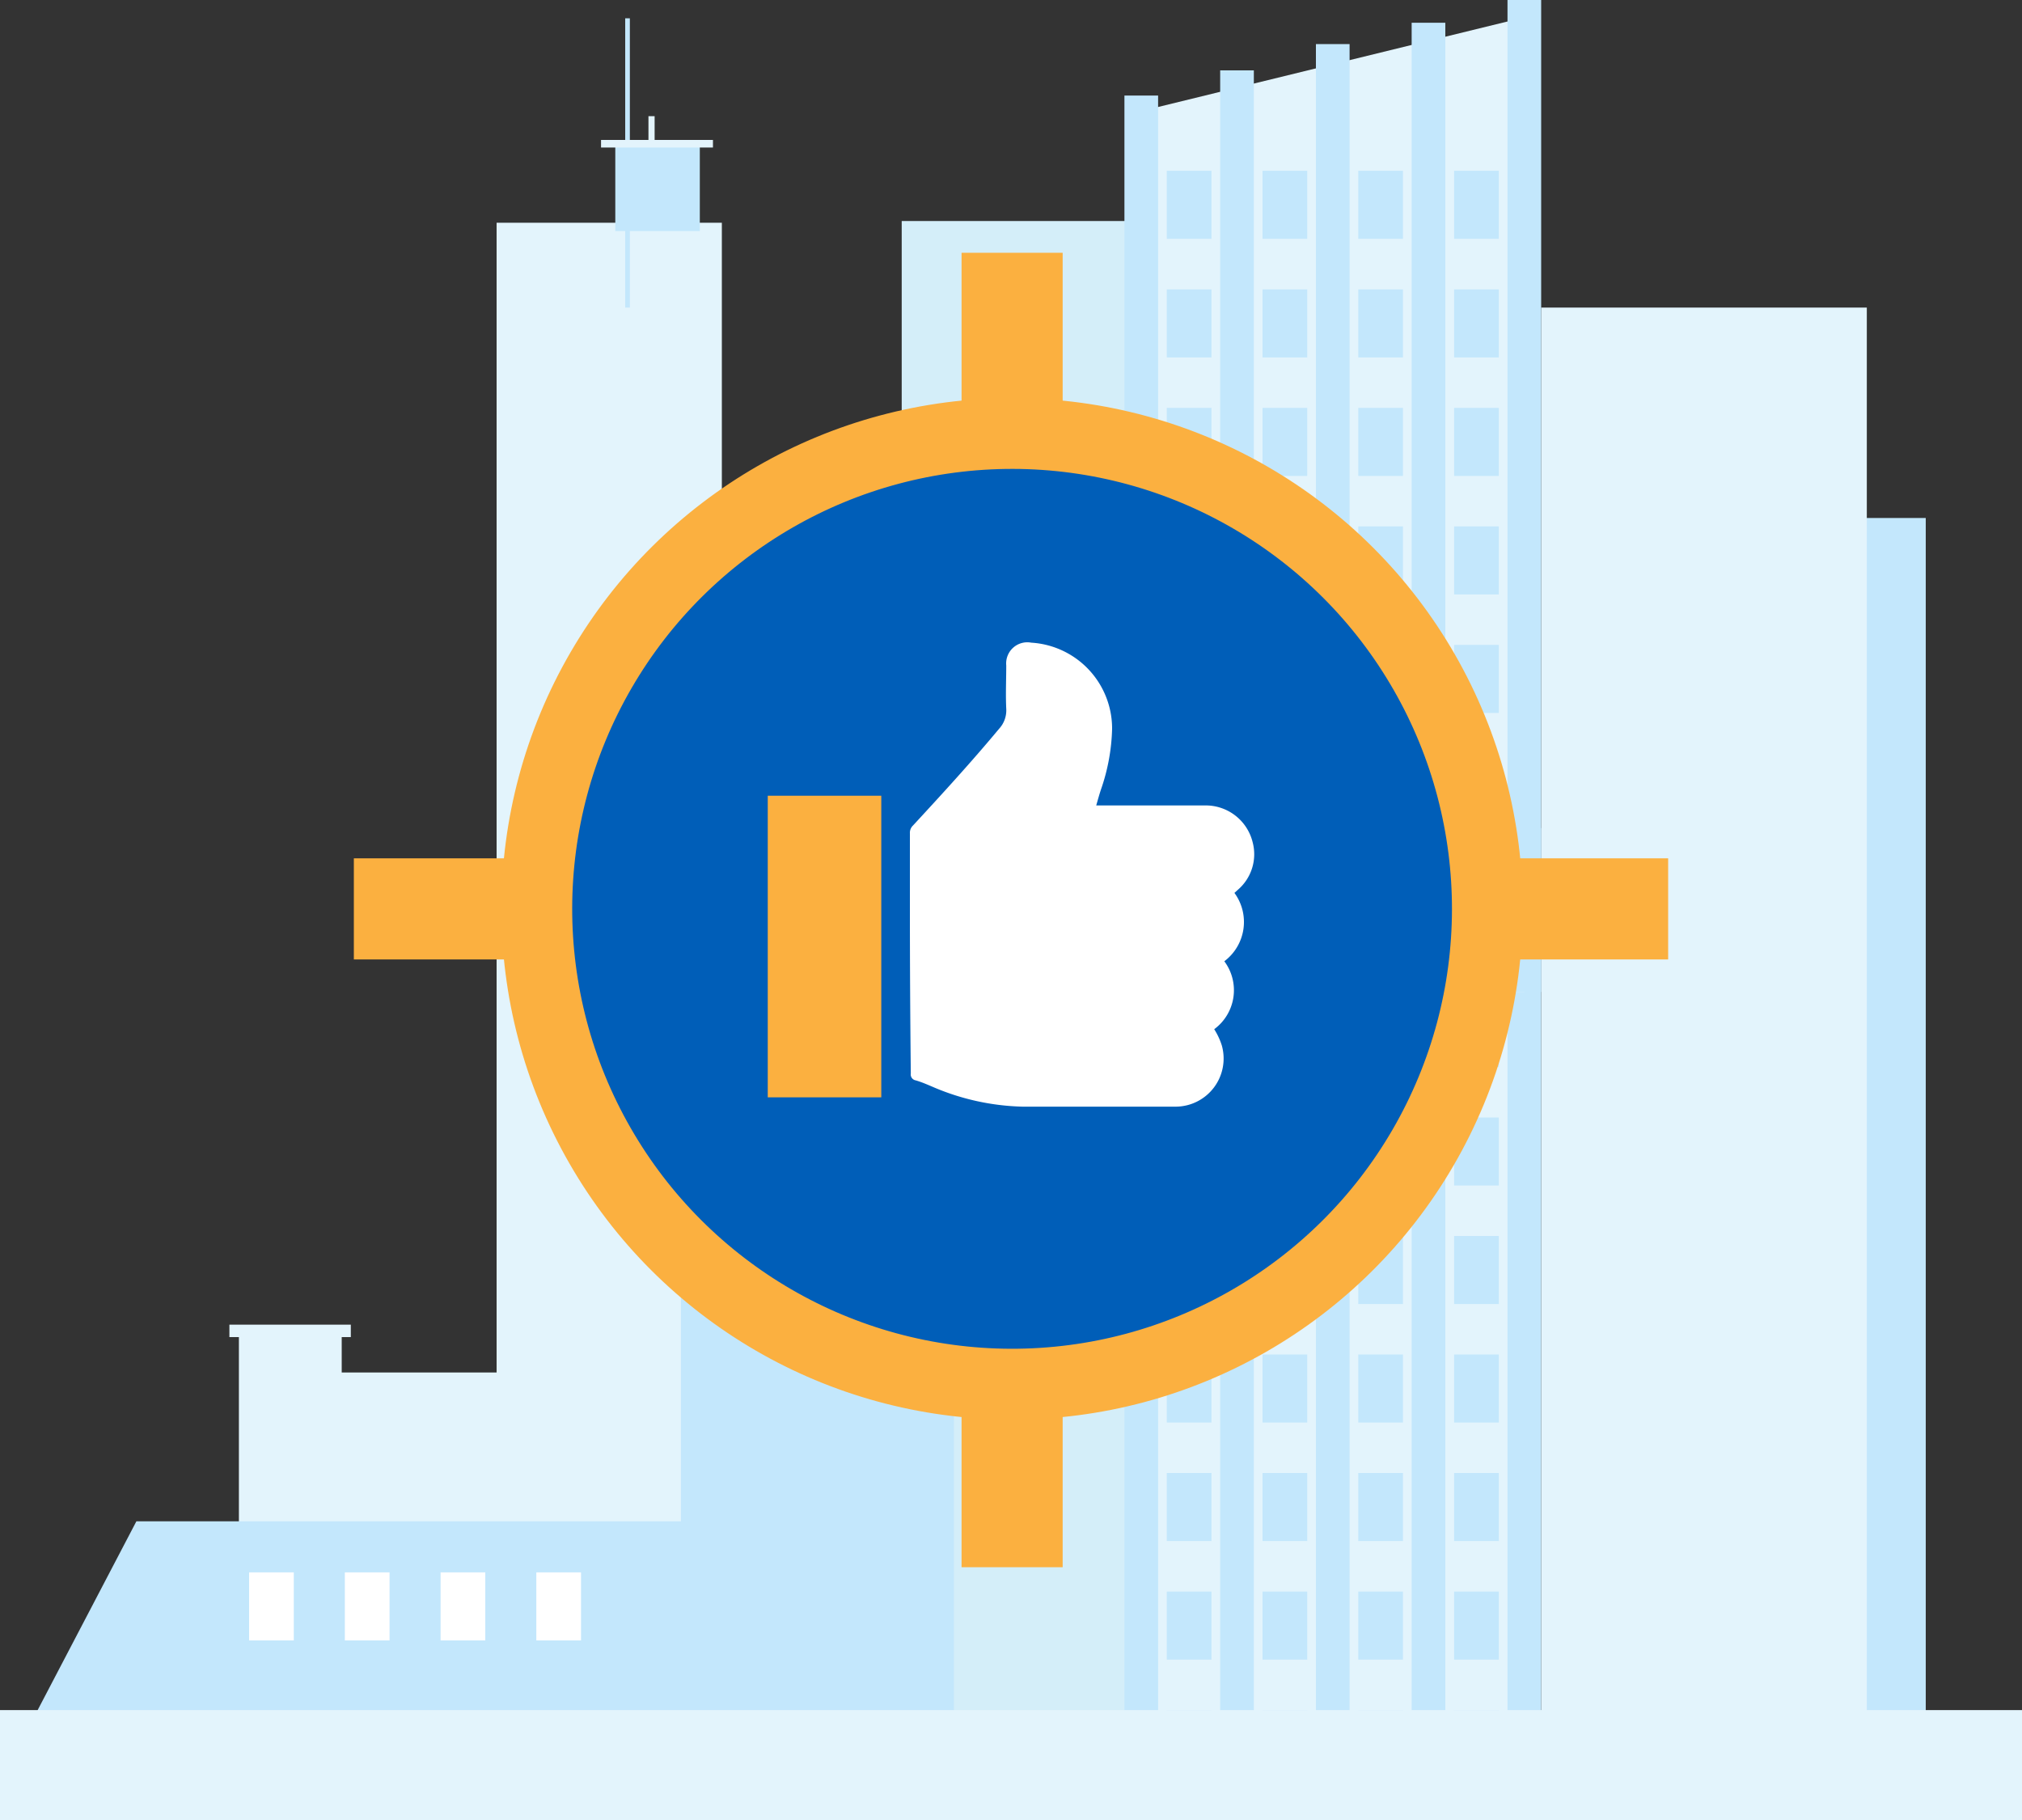 <svg id="design" xmlns="http://www.w3.org/2000/svg" viewBox="0 0 200 180"><rect x="0" y="0" width="200" height="180" fill="#333333" stroke="none"/><defs><style>.cls-1{fill:#c3e7fc;}.cls-2{fill:#e3f4fc;}.cls-3{fill:#d4eef9;}.cls-4{fill:#fff;}.cls-5{fill:none;stroke-width:10px;}.cls-5,.cls-6{stroke:#fbb040;stroke-miterlimit:10;}.cls-6{fill:#005eb8;stroke-width:7px;}.cls-7{fill:#fbb040;}</style></defs><rect class="cls-1" x="163.48" y="51.23" width="27" height="128.77"/><rect class="cls-2" x="152.44" y="30.42" width="32.21" height="149.58"/><rect class="cls-3" x="89.19" y="21.86" width="31.5" height="158.14"/><polygon class="cls-2" points="150.77 180 112.88 180 112.88 92.89 150.77 83.62 150.77 180"/><rect class="cls-1" x="111.22" y="91.36" width="3.33" height="88.64"/><rect class="cls-1" x="120.69" y="88.86" width="3.33" height="91.14"/><rect class="cls-1" x="130.16" y="86.27" width="3.33" height="93.73"/><rect class="cls-1" x="139.63" y="84.15" width="3.33" height="95.85"/><rect class="cls-1" x="149.11" y="81.9" width="3.33" height="98.1"/><rect class="cls-1" x="115.41" y="98.8" width="4.42" height="6.73"/><rect class="cls-1" x="124.88" y="98.8" width="4.42" height="6.73"/><rect class="cls-1" x="134.35" y="98.8" width="4.42" height="6.73"/><rect class="cls-1" x="143.83" y="98.8" width="4.42" height="6.73"/><rect class="cls-1" x="115.41" y="110.52" width="4.42" height="6.73"/><rect class="cls-1" x="124.88" y="110.52" width="4.42" height="6.73"/><rect class="cls-1" x="134.35" y="110.52" width="4.42" height="6.73"/><rect class="cls-1" x="143.83" y="110.52" width="4.42" height="6.73"/><rect class="cls-1" x="115.41" y="122.24" width="4.42" height="6.73"/><rect class="cls-1" x="124.88" y="122.24" width="4.42" height="6.73"/><rect class="cls-1" x="134.35" y="122.24" width="4.42" height="6.73"/><rect class="cls-1" x="143.83" y="122.24" width="4.42" height="6.73"/><rect class="cls-1" x="115.41" y="133.96" width="4.42" height="6.73"/><rect class="cls-1" x="124.88" y="133.96" width="4.42" height="6.73"/><rect class="cls-1" x="134.35" y="133.96" width="4.42" height="6.73"/><rect class="cls-1" x="143.83" y="133.96" width="4.42" height="6.73"/><rect class="cls-1" x="115.41" y="145.68" width="4.42" height="6.73"/><rect class="cls-1" x="124.88" y="145.68" width="4.42" height="6.73"/><rect class="cls-1" x="134.35" y="145.68" width="4.42" height="6.73"/><rect class="cls-1" x="143.83" y="145.68" width="4.42" height="6.73"/><rect class="cls-1" x="115.41" y="157.41" width="4.42" height="6.73"/><rect class="cls-1" x="124.88" y="157.41" width="4.42" height="6.73"/><rect class="cls-1" x="134.35" y="157.41" width="4.42" height="6.73"/><rect class="cls-1" x="143.83" y="157.41" width="4.42" height="6.73"/><rect class="cls-1" x="115.41" y="169.13" width="4.42" height="6.73"/><rect class="cls-1" x="124.88" y="169.13" width="4.42" height="6.73"/><rect class="cls-1" x="134.35" y="169.13" width="4.42" height="6.73"/><rect class="cls-1" x="143.83" y="169.13" width="4.42" height="6.73"/><polygon class="cls-2" points="150.77 98.1 112.88 98.1 112.88 10.99 150.77 1.72 150.77 98.1"/><rect class="cls-1" x="111.22" y="9.45" width="3.33" height="88.64"/><rect class="cls-1" x="120.69" y="6.96" width="3.33" height="91.14"/><rect class="cls-1" x="130.16" y="4.36" width="3.33" height="93.73"/><rect class="cls-1" x="139.63" y="2.25" width="3.33" height="95.85"/><rect class="cls-1" x="149.11" width="3.33" height="98.1"/><rect class="cls-1" x="115.41" y="16.89" width="4.42" height="6.73"/><rect class="cls-1" x="124.88" y="16.89" width="4.42" height="6.73"/><rect class="cls-1" x="134.35" y="16.89" width="4.42" height="6.73"/><rect class="cls-1" x="143.83" y="16.89" width="4.42" height="6.73"/><rect class="cls-1" x="115.41" y="28.62" width="4.42" height="6.73"/><rect class="cls-1" x="124.88" y="28.62" width="4.42" height="6.73"/><rect class="cls-1" x="134.35" y="28.62" width="4.42" height="6.73"/><rect class="cls-1" x="143.83" y="28.62" width="4.42" height="6.73"/><rect class="cls-1" x="115.41" y="40.34" width="4.42" height="6.73"/><rect class="cls-1" x="124.88" y="40.34" width="4.42" height="6.73"/><rect class="cls-1" x="134.35" y="40.34" width="4.42" height="6.73"/><rect class="cls-1" x="143.83" y="40.34" width="4.42" height="6.73"/><rect class="cls-1" x="115.41" y="52.06" width="4.42" height="6.73"/><rect class="cls-1" x="124.88" y="52.06" width="4.42" height="6.73"/><rect class="cls-1" x="134.35" y="52.06" width="4.42" height="6.73"/><rect class="cls-1" x="143.83" y="52.06" width="4.42" height="6.73"/><rect class="cls-1" x="115.41" y="63.78" width="4.42" height="6.73"/><rect class="cls-1" x="124.88" y="63.78" width="4.42" height="6.73"/><rect class="cls-1" x="134.35" y="63.78" width="4.42" height="6.73"/><rect class="cls-1" x="143.83" y="63.78" width="4.42" height="6.73"/><rect class="cls-1" x="115.41" y="75.5" width="4.42" height="6.73"/><rect class="cls-1" x="124.88" y="75.5" width="4.42" height="6.73"/><rect class="cls-1" x="134.35" y="75.5" width="4.42" height="6.73"/><rect class="cls-1" x="143.83" y="75.5" width="4.42" height="6.73"/><rect class="cls-1" x="115.41" y="87.22" width="4.42" height="6.73"/><rect class="cls-1" x="124.88" y="87.22" width="4.42" height="6.73"/><rect class="cls-1" x="134.35" y="87.22" width="4.42" height="6.73"/><rect class="cls-1" x="143.83" y="87.22" width="4.42" height="6.73"/><polygon class="cls-2" points="34.7 131.01 34.7 132.24 33.8 132.24 33.8 135.74 49.65 135.74 49.65 180 23.63 180 23.63 141.37 23.63 135.74 23.63 132.24 22.69 132.24 22.69 131.01 34.7 131.01"/><rect class="cls-2" x="49.12" y="22.03" width="22.28" height="157.97"/><polygon class="cls-1" points="68.22 150.46 13.49 150.46 0 176.25 68.22 176.25 68.22 150.46"/><rect class="cls-1" x="61.84" y="1.81" width="0.46" height="28.61"/><rect class="cls-2" x="64.14" y="11.49" width="0.61" height="16.88"/><rect class="cls-1" x="60.86" y="14.49" width="8.36" height="8.36"/><rect class="cls-2" x="59.45" y="13.84" width="11.07" height="0.75"/><rect class="cls-1" x="67.35" y="117.88" width="27" height="62.12"/><rect class="cls-2" y="169.13" width="200.09" height="10.87"/><rect class="cls-4" x="24.64" y="155.51" width="4.42" height="6.73"/><rect class="cls-4" x="34.11" y="155.51" width="4.42" height="6.73"/><rect class="cls-4" x="43.58" y="155.51" width="4.42" height="6.73"/><rect class="cls-4" x="53.05" y="155.51" width="4.42" height="6.73"/><line class="cls-5" x1="100.11" y1="25" x2="100.11" y2="155"/><line class="cls-5" x1="35" y1="89.89" x2="165" y2="89.89"/><circle class="cls-6" cx="100.11" cy="89.89" r="47.01" transform="translate(9.99 189.79) rotate(-89.87)"/><path class="cls-7" d="M75.94,78.7l2,0c2.91,0,5.82,0,8.73,0h.5v29.83H75.94Z"/><path class="cls-4" d="M108.43,79.66h10.7a4.78,4.78,0,0,1,4.77,3.63A4.63,4.63,0,0,1,122.44,88l-.34.31a4.86,4.86,0,0,1-1,6.76,4.79,4.79,0,0,1-1,6.72,6.87,6.87,0,0,1,.75,1.6,4.76,4.76,0,0,1-4.57,6.06c-5,0-10.08,0-15.12,0a23.86,23.86,0,0,1-9-2c-.52-.22-1-.43-1.58-.6a.59.59,0,0,1-.49-.68Q90,98.1,90,90c0-2.53,0-5.05,0-7.58a1,1,0,0,1,.31-.78c2.89-3.13,5.77-6.27,8.5-9.55a2.69,2.69,0,0,0,.72-2c-.07-1.42,0-2.85,0-4.28A2.09,2.09,0,0,1,102,63.56a8.51,8.51,0,0,1,8,8.52,19.66,19.66,0,0,1-1.1,6C108.73,78.59,108.59,79.1,108.43,79.66Z"/></svg>